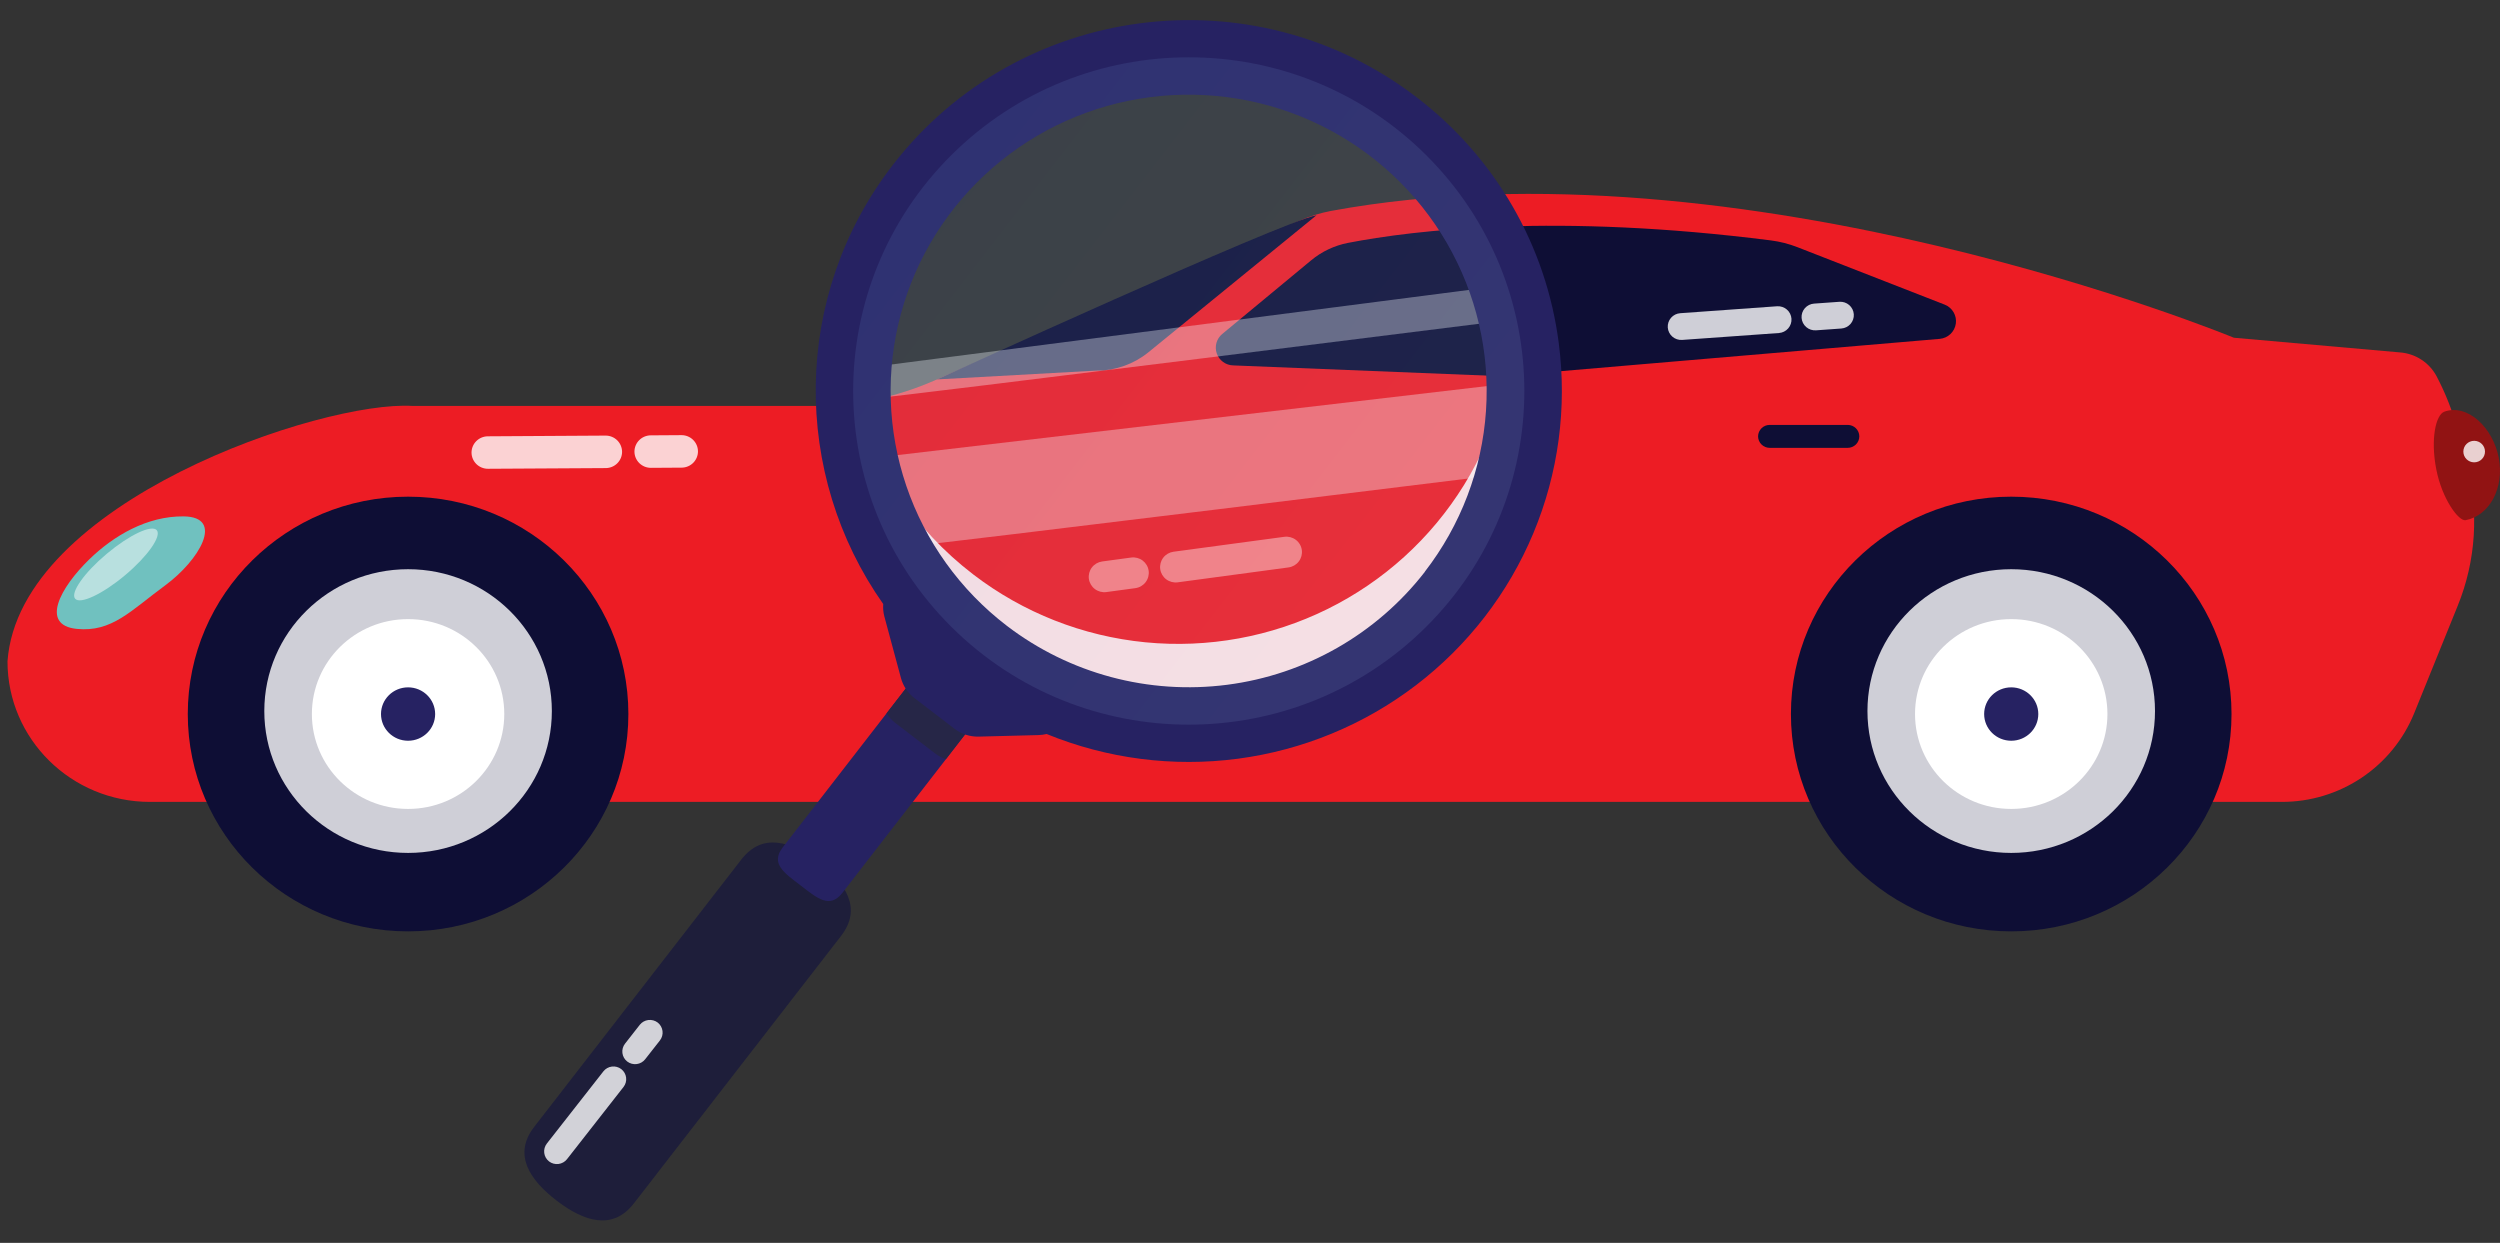 <svg width="350" height="174" viewBox="0 0 350 174" fill="none" xmlns="http://www.w3.org/2000/svg">
<rect x="0" y="0" width="350" height="174" fill="#333333" stroke="none"/>
<g clip-path="url(#clip0_815_33063)">
<path d="M113.851 56.832H57.75C45.174 56.028 2.649 70.226 1.05 92.589C1.05 103.457 9.978 112.265 21 112.265H319.448C323.423 112.272 327.309 111.098 330.609 108.895C333.908 106.691 336.47 103.558 337.967 99.897L344.088 84.79C346.636 78.513 347.077 71.587 345.345 65.041L344.099 60.322C343.401 57.666 342.4 55.097 341.117 52.666C340.612 51.723 339.875 50.923 338.975 50.34C338.074 49.758 337.04 49.412 335.968 49.336L312.742 47.283C312.742 47.283 244.03 18.882 186.312 29.535C184.833 29.815 183.392 30.263 182.017 30.871L130.77 53.296C125.438 55.628 119.677 56.833 113.851 56.832Z" fill="#ED1C24"/>
<path d="M57.131 130.392C74.164 130.392 87.973 116.768 87.973 99.963C87.973 83.157 74.164 69.534 57.131 69.534C40.097 69.534 26.289 83.157 26.289 99.963C26.289 116.768 40.097 130.392 57.131 130.392Z" fill="#0E0E35"/>
<path d="M271.575 47.44L210.325 52.66H210.003L172.63 51.156C172.123 51.14 171.633 50.97 171.225 50.67C170.817 50.37 170.511 49.955 170.346 49.477C170.181 49 170.166 48.485 170.303 47.999C170.44 47.513 170.722 47.08 171.111 46.758L183.536 36.467C185.023 35.226 186.801 34.38 188.706 34.007C198.047 32.201 217.896 29.831 247.936 33.659C249.199 33.821 250.437 34.137 251.622 34.598L272.272 42.655C272.792 42.863 273.227 43.239 273.506 43.722C273.786 44.205 273.894 44.767 273.814 45.319C273.734 45.871 273.469 46.38 273.063 46.764C272.657 47.149 272.133 47.386 271.575 47.44Z" fill="#0E0E35"/>
<path d="M184.307 30.137L160.783 49.315C158.745 50.974 156.193 51.88 153.559 51.88L131.18 53.119C131.18 53.119 179.316 31.066 184.307 30.137Z" fill="#0E0E35"/>
<path opacity="0.8" d="M57.13 119.409C68.247 119.409 77.259 110.517 77.259 99.549C77.259 88.58 68.247 79.689 57.13 79.689C46.014 79.689 37.002 88.58 37.002 99.549C37.002 110.517 46.014 119.409 57.13 119.409Z" fill="white"/>
<path d="M341.078 65.702C341.897 69.899 344.228 73.01 345.184 72.826C348.565 72.182 350.64 68.26 349.821 64.063C349.002 59.866 345.474 56.484 342.219 57.629C340.994 58.057 340.259 61.505 341.078 65.702Z" fill="#911313"/>
<path d="M57.131 113.25C64.569 113.25 70.599 107.301 70.599 99.963C70.599 92.625 64.569 86.676 57.131 86.676C49.692 86.676 43.663 92.625 43.663 99.963C43.663 107.301 49.692 113.25 57.131 113.25Z" fill="white"/>
<path d="M57.13 103.704C59.224 103.704 60.921 102.031 60.921 99.966C60.921 97.902 59.224 96.229 57.13 96.229C55.037 96.229 53.34 97.902 53.34 99.966C53.34 102.031 55.037 103.704 57.13 103.704Z" fill="#262262"/>
<path d="M281.571 130.392C298.605 130.392 312.413 116.768 312.413 99.963C312.413 83.157 298.605 69.534 281.571 69.534C264.538 69.534 250.729 83.157 250.729 99.963C250.729 116.768 264.538 130.392 281.571 130.392Z" fill="#0E0E35"/>
<path opacity="0.8" d="M281.571 119.409C292.688 119.409 301.7 110.517 301.7 99.549C301.7 88.58 292.688 79.689 281.571 79.689C270.455 79.689 261.443 88.58 261.443 99.549C261.443 110.517 270.455 119.409 281.571 119.409Z" fill="white"/>
<path d="M281.572 113.25C289.01 113.25 295.04 107.301 295.04 99.963C295.04 92.625 289.01 86.676 281.572 86.676C274.133 86.676 268.104 92.625 268.104 99.963C268.104 107.301 274.133 113.25 281.572 113.25Z" fill="white"/>
<path d="M281.572 103.704C283.665 103.704 285.362 102.031 285.362 99.966C285.362 97.902 283.665 96.229 281.572 96.229C279.478 96.229 277.781 97.902 277.781 99.966C277.781 102.031 279.478 103.704 281.572 103.704Z" fill="#262262"/>
<path d="M247.758 62.699H258.678C259.108 62.699 259.52 62.53 259.825 62.229C260.13 61.928 260.303 61.519 260.305 61.092C260.303 60.664 260.13 60.256 259.825 59.955C259.52 59.655 259.107 59.486 258.678 59.487H247.758C247.328 59.486 246.916 59.655 246.611 59.955C246.306 60.256 246.133 60.664 246.13 61.092C246.133 61.519 246.306 61.928 246.611 62.229C246.916 62.53 247.328 62.699 247.758 62.699Z" fill="#0E0E35"/>
<path d="M25.694 72.294C20.57 72.242 15.893 75.012 12.502 78.307C8.4 82.292 5.6 87.522 10.742 88.044C15.666 88.549 18.329 85.476 23.107 81.968C27.884 78.46 31.528 72.349 25.694 72.294Z" fill="#70C1BF"/>
<path opacity="0.5" d="M17.518 80.524C14.368 83.172 11.218 84.647 10.518 83.819C9.818 82.991 11.788 80.176 14.949 77.527C18.109 74.879 21.249 73.403 21.949 74.228C22.649 75.053 20.678 77.875 17.518 80.524Z" fill="white"/>
<path opacity="0.8" d="M235.238 43.848L248.79 42.877C249.29 42.843 249.782 43.007 250.16 43.333C250.538 43.659 250.771 44.121 250.806 44.617C250.84 45.113 250.675 45.603 250.347 45.978C250.019 46.354 249.555 46.585 249.056 46.622L235.501 47.589C235.002 47.623 234.51 47.459 234.132 47.133C233.755 46.807 233.523 46.345 233.488 45.849C233.454 45.353 233.619 44.864 233.947 44.488C234.275 44.113 234.74 43.883 235.238 43.848Z" fill="white"/>
<path opacity="0.8" d="M253.974 42.505L257.52 42.251C258.018 42.216 258.511 42.38 258.888 42.706C259.265 43.033 259.497 43.495 259.532 43.991C259.567 44.487 259.402 44.976 259.074 45.351C258.746 45.727 258.281 45.957 257.782 45.992L254.237 46.246C253.738 46.279 253.245 46.115 252.868 45.789C252.49 45.463 252.257 45.002 252.221 44.506C252.187 44.009 252.353 43.52 252.681 43.145C253.01 42.77 253.475 42.539 253.974 42.505Z" fill="white"/>
<path opacity="0.8" d="M68.289 61.084L84.791 60.983C85.397 60.983 85.979 61.22 86.41 61.643C86.84 62.067 87.085 62.643 87.091 63.245C87.093 63.847 86.855 64.426 86.429 64.854C86.004 65.283 85.425 65.526 84.819 65.532L68.317 65.629C67.711 65.631 67.129 65.395 66.697 64.972C66.266 64.549 66.02 63.973 66.014 63.371C66.012 62.768 66.25 62.189 66.677 61.761C67.103 61.332 67.683 61.089 68.289 61.084Z" fill="white"/>
<path opacity="0.8" d="M91.098 60.949L95.417 60.921C96.023 60.92 96.604 61.157 97.035 61.581C97.466 62.005 97.711 62.581 97.716 63.183C97.718 63.786 97.48 64.365 97.053 64.793C96.627 65.222 96.047 65.465 95.441 65.469L91.122 65.497C90.516 65.498 89.935 65.261 89.504 64.837C89.073 64.413 88.828 63.837 88.823 63.235C88.821 62.632 89.059 62.053 89.486 61.625C89.912 61.197 90.492 60.953 91.098 60.949Z" fill="white"/>
<path d="M77.924 168.084C81.774 171.035 85.775 172.305 88.743 168.474L117.754 131.022C120.722 127.194 118.454 123.672 114.604 120.721C110.754 117.77 106.754 116.5 103.786 120.335L74.785 157.766C71.817 161.597 74.071 165.116 77.924 168.084Z" fill="#1E1E3A"/>
<path d="M112.087 123.964C114.387 125.729 116.154 127.284 117.929 125.008L140.283 96.149C141.136 95.05 141.515 93.659 141.336 92.283C141.158 90.907 140.436 89.657 139.331 88.809C138.226 87.962 136.828 87.585 135.443 87.763C134.059 87.94 132.802 88.657 131.95 89.756L109.595 118.616C107.821 120.902 109.788 122.204 112.087 123.964Z" fill="#262262"/>
<path opacity="0.86" d="M136.276 80.437C143.249 85.779 151.592 89.066 160.353 89.922C169.114 90.778 177.94 89.168 185.826 85.277C193.711 81.386 200.339 75.37 204.951 67.915C209.564 60.46 211.977 51.866 211.915 43.114C213.574 49.522 213.844 56.207 212.709 62.726C211.573 69.246 209.058 75.451 205.328 80.931C201.599 86.411 196.741 91.041 191.077 94.513C185.412 97.986 179.07 100.222 172.471 101.074C165.871 101.925 159.165 101.373 152.797 99.454C146.428 97.534 140.543 94.291 135.53 89.939C130.517 85.588 126.491 80.226 123.719 74.211C120.948 68.195 119.493 61.663 119.452 55.047C122.04 65.145 127.965 74.087 136.276 80.437Z" fill="white"/>
<path opacity="0.35" d="M210.392 66.398C210.392 66.398 132.163 76.062 126.486 76.577C120.809 77.092 122.769 64.049 122.769 64.049L215.869 53.15L210.392 66.398Z" fill="white"/>
<path opacity="0.35" d="M210.903 44.85C210.903 44.85 127.4 55.332 121.733 55.85C116.067 56.369 118.429 51.848 118.429 51.848L213.171 39.616L210.903 44.85Z" fill="white"/>
<path d="M140.283 96.138L132.415 106.29C131.889 106.11 131.395 105.846 130.952 105.51L125.328 101.202C124.849 100.832 124.437 100.384 124.11 99.876L131.95 89.756C132.558 88.972 133.379 88.376 134.316 88.04L141.347 93.424C141.259 94.411 140.89 95.352 140.283 96.138Z" fill="#262647"/>
<path d="M218.228 48.048C217.362 41.281 215.155 34.752 211.734 28.838C208.313 22.924 203.747 17.744 198.299 13.597C175.479 -3.894 142.611 0.348 125.034 23.041C110.764 41.461 110.89 66.468 123.651 84.564C123.606 85.149 123.66 85.737 123.809 86.304L126.129 94.91C126.429 96.03 127.092 97.019 128.016 97.725L133.64 102.034C134.606 102.772 135.797 103.157 137.014 103.126L145.414 102.911C145.79 102.896 146.164 102.846 146.531 102.761C154.994 106.226 164.224 107.419 173.297 106.222C182.37 105.024 190.967 101.477 198.228 95.936C205.489 90.396 211.158 83.056 214.668 74.651C218.178 66.247 219.406 57.073 218.228 48.048ZM199.475 80.064C192.717 88.77 182.762 94.454 171.793 95.87C160.825 97.287 149.74 94.319 140.969 87.62C134.428 82.616 129.527 75.797 126.884 68.024C124.241 60.251 123.976 51.873 126.122 43.95C128.268 36.027 132.729 28.915 138.941 23.513C145.153 18.111 152.836 14.661 161.019 13.601C169.203 12.541 177.518 13.918 184.915 17.557C192.311 21.196 198.456 26.934 202.573 34.046C206.689 41.157 208.592 49.323 208.04 57.51C207.489 65.697 204.508 73.537 199.475 80.04V80.064Z" fill="#262262"/>
<path opacity="0.1" d="M199.648 87.77C217.996 69.527 217.996 39.948 199.648 21.704C181.299 3.461 151.551 3.461 133.202 21.704C114.854 39.948 114.854 69.527 133.202 87.77C151.551 106.014 181.299 106.014 199.648 87.77Z" fill="url(#paint0_linear_815_33063)"/>
<path opacity="0.8" d="M76.555 160.101L84.476 149.988C84.767 149.617 85.195 149.376 85.665 149.318C86.134 149.26 86.608 149.39 86.982 149.678C87.355 149.968 87.597 150.393 87.656 150.86C87.715 151.326 87.586 151.797 87.297 152.17L79.376 162.29C79.083 162.659 78.656 162.899 78.186 162.957C77.716 163.015 77.242 162.887 76.867 162.6C76.494 162.308 76.251 161.882 76.193 161.414C76.135 160.946 76.265 160.474 76.555 160.101Z" fill="white"/>
<path opacity="0.8" d="M87.5 146.118L89.572 143.47C89.865 143.1 90.293 142.861 90.763 142.803C91.233 142.745 91.706 142.873 92.082 143.16C92.453 143.452 92.694 143.877 92.753 144.344C92.811 144.811 92.682 145.282 92.393 145.655L90.321 148.3C90.029 148.671 89.601 148.912 89.131 148.971C88.661 149.029 88.187 148.901 87.812 148.613C87.438 148.323 87.196 147.897 87.138 147.43C87.079 146.962 87.21 146.491 87.5 146.118Z" fill="white"/>
<path opacity="0.8" d="M346.385 64.728C347.222 64.728 347.9 64.053 347.9 63.221C347.9 62.389 347.222 61.714 346.385 61.714C345.548 61.714 344.869 62.389 344.869 63.221C344.869 64.053 345.548 64.728 346.385 64.728Z" fill="white"/>
<g opacity="0.51">
<path opacity="0.8" d="M180.397 79.438L164.881 81.526C164.31 81.603 163.731 81.452 163.272 81.106C162.812 80.759 162.51 80.246 162.431 79.678C162.353 79.11 162.505 78.535 162.854 78.078C163.202 77.621 163.718 77.321 164.29 77.242L179.805 75.154C180.376 75.077 180.955 75.228 181.414 75.574C181.874 75.921 182.176 76.434 182.255 77.002C182.333 77.57 182.181 78.145 181.832 78.602C181.484 79.059 180.968 79.359 180.397 79.438Z" fill="white"/>
<path opacity="0.8" d="M158.952 82.34L154.892 82.89C154.321 82.966 153.743 82.815 153.284 82.469C152.825 82.123 152.522 81.61 152.442 81.042C152.365 80.474 152.517 79.899 152.865 79.442C153.213 78.986 153.73 78.685 154.301 78.606L158.361 78.056C158.932 77.979 159.511 78.13 159.97 78.477C160.429 78.823 160.732 79.337 160.811 79.904C160.889 80.472 160.736 81.048 160.388 81.504C160.04 81.961 159.523 82.262 158.952 82.34Z" fill="white"/>
</g>
</g>
<defs>
<linearGradient id="paint0_linear_815_33063" x1="205.573" y1="87.334" x2="131.474" y2="30.109" gradientUnits="userSpaceOnUse">
<stop offset="0.01" stop-color="#BAE1FF"/>
<stop offset="1" stop-color="#86C0FF"/>
</linearGradient>
<clipPath id="clip0_815_33063">
<rect width="350" height="174" fill="white"/>
</clipPath>
</defs>
</svg>
